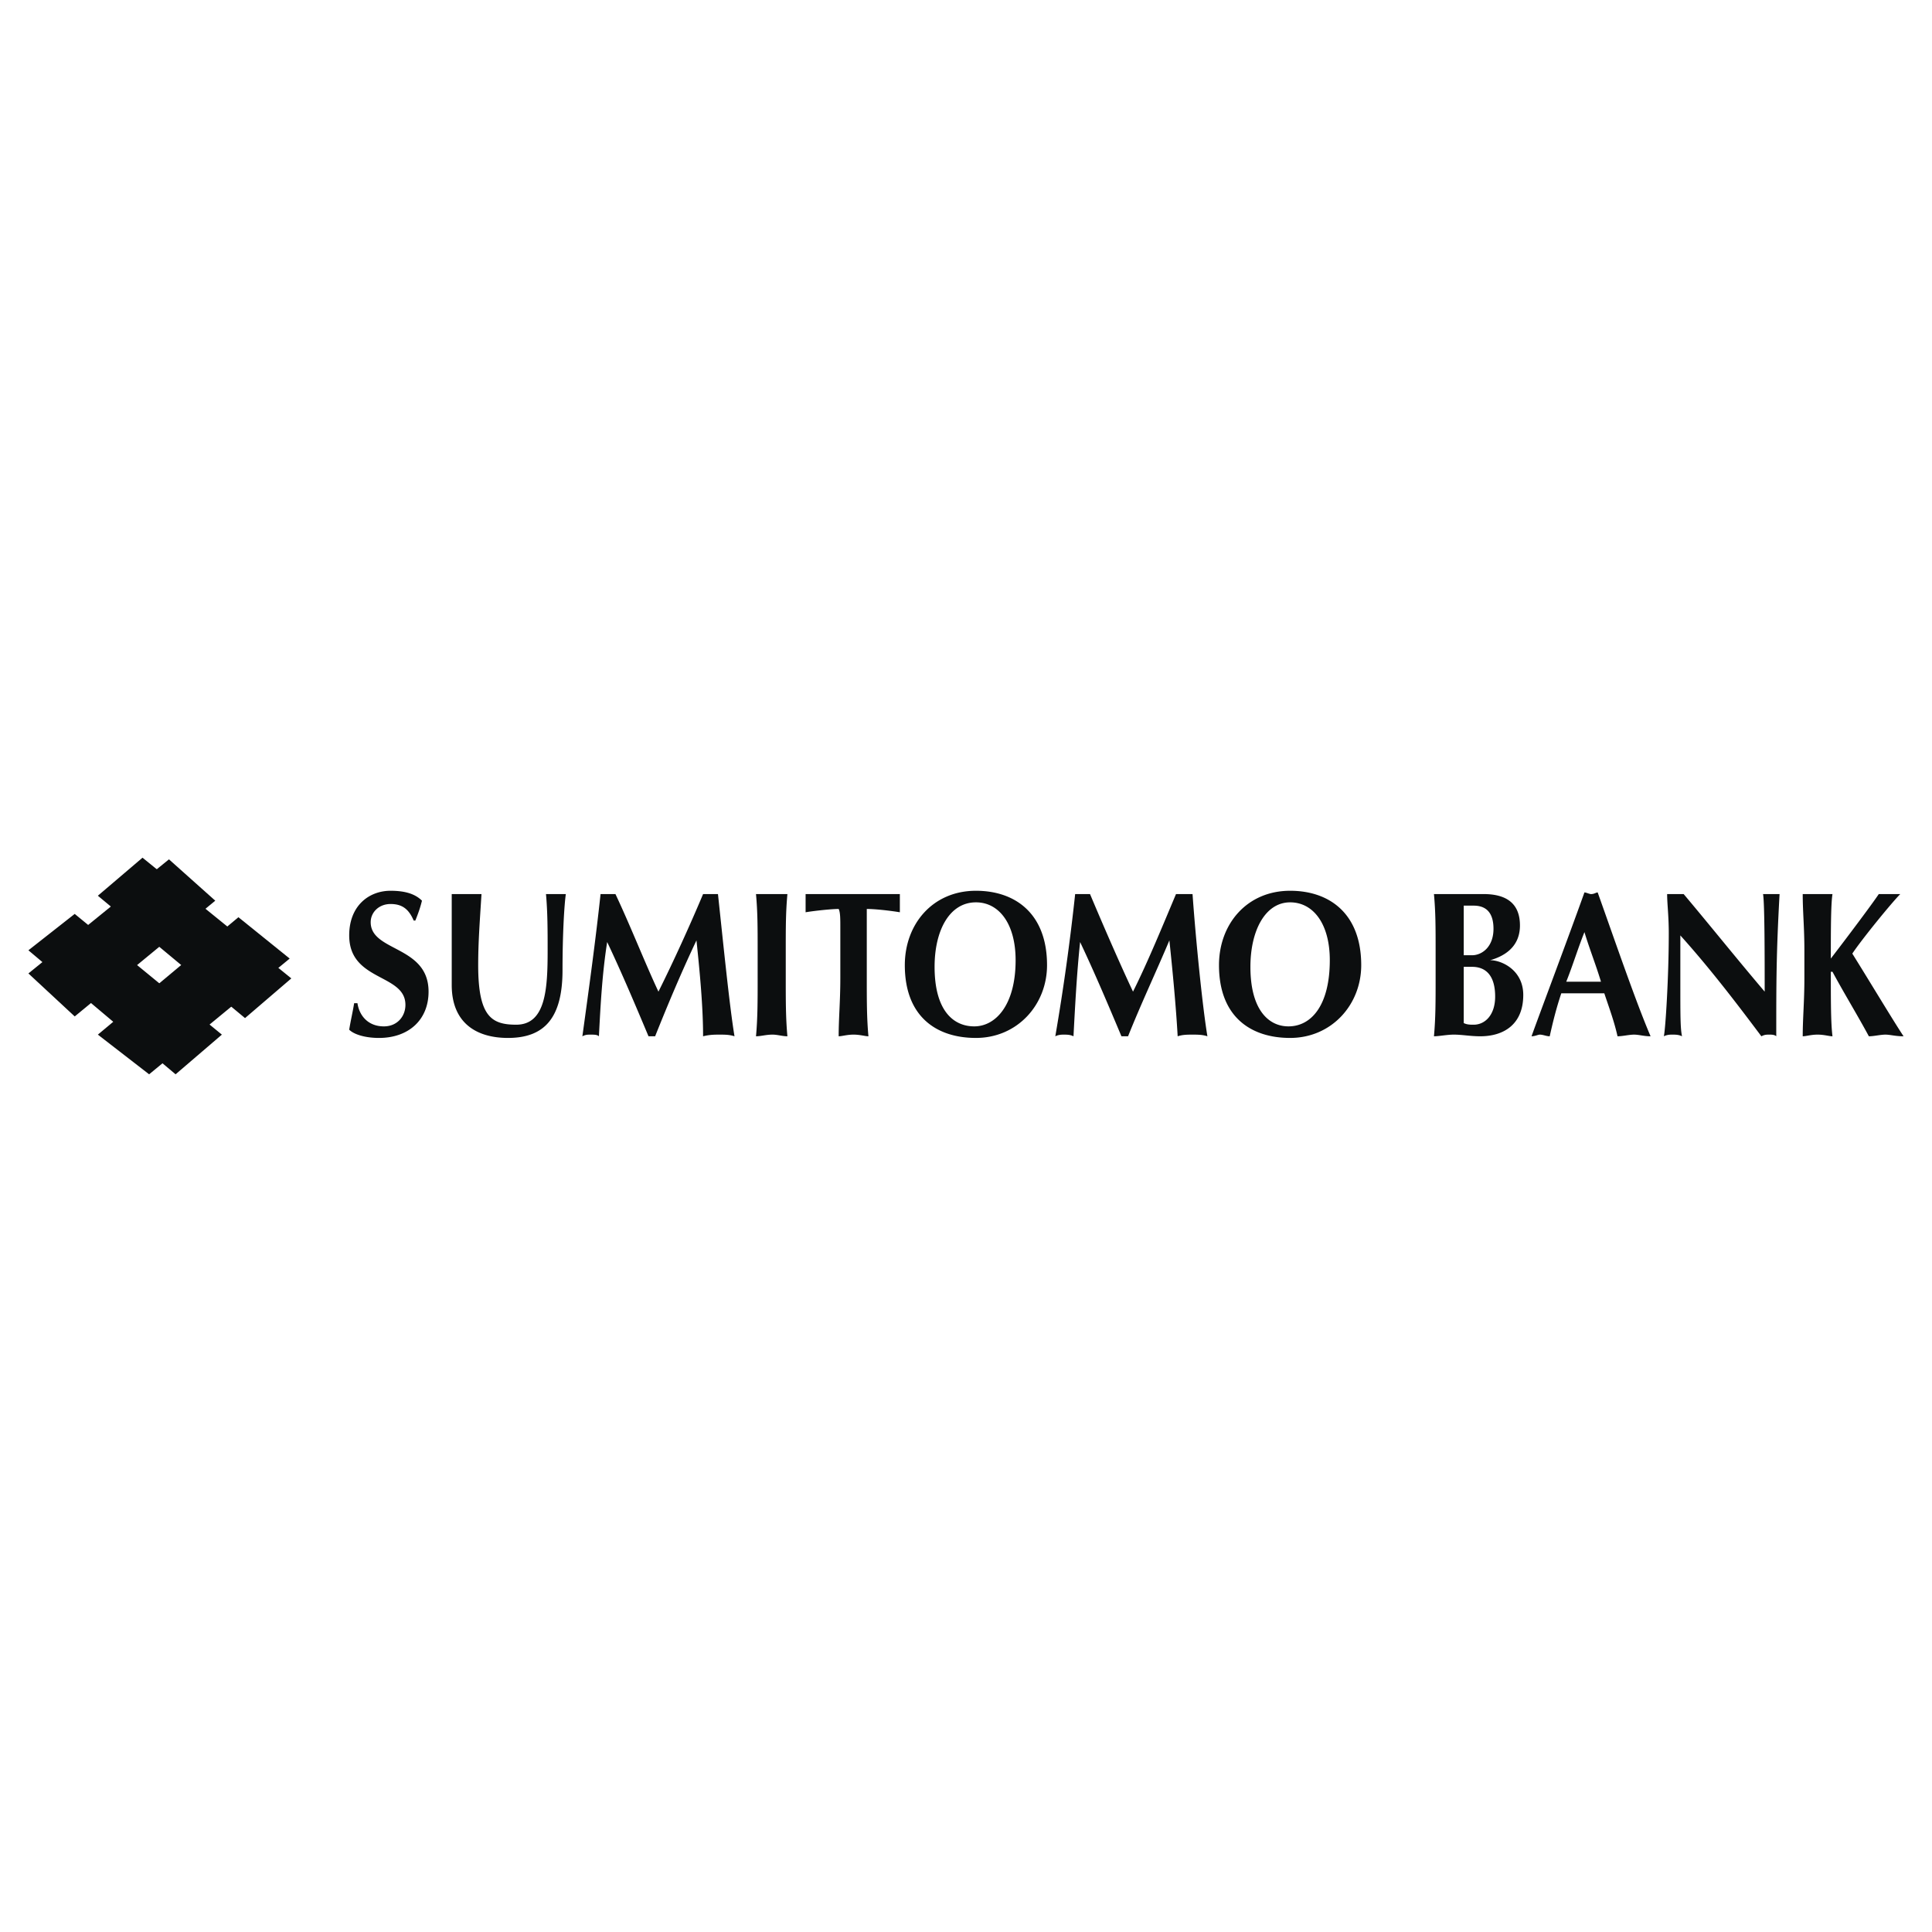 <svg xmlns="http://www.w3.org/2000/svg" width="2500" height="2500" viewBox="0 0 192.756 192.756"><g fill-rule="evenodd" clip-rule="evenodd"><path fill="#fff" fill-opacity="0" d="M0 0h192.756v192.756H0V0z"/><path fill="#0c0e0f" d="M16.858 85.737l4.619 4.125L7.454 101.41l-4.62-4.289 14.024-11.384zM23.787 91.511l5.114 4.125-14.023 11.548-5.114-3.959 14.023-11.714z"/><path fill="#0c0e0f" d="M14.218 85.572l14.848 12.043-4.619 3.961L9.764 89.367l4.454-3.795zM7.454 91.181l14.683 12.044-4.619 3.959L2.834 94.811l4.62-3.63zM41.44 91.841c.33-.825.495-1.32.66-1.979-.66-.66-1.65-.99-3.135-.99-2.145 0-4.125 1.485-4.125 4.455 0 4.619 5.609 3.795 5.609 6.93 0 1.154-.825 2.145-2.145 2.145-1.65 0-2.475-1.154-2.64-2.311h-.33c-.165.99-.33 1.65-.495 2.641.495.494 1.65.824 2.969.824 2.97 0 4.95-1.814 4.95-4.619 0-4.62-5.774-3.959-5.774-6.929 0-.99.825-1.815 1.98-1.815 1.154 0 1.814.495 2.31 1.65h.166v-.002zM50.679 103.555c3.629 0 5.444-1.979 5.444-6.764 0-3.465.165-6.435.33-7.589h-1.98c.165 1.814.165 3.629.165 5.609 0 3.794-.165 7.423-3.135 7.423-2.475 0-3.794-.824-3.794-5.939 0-2.309.165-4.454.33-7.093h-2.97v9.074c0 3.794 2.475 5.279 5.61 5.279zM60.578 93.986c1.485 3.135 2.805 6.27 4.124 9.405h.66c1.32-3.301 2.64-6.436 4.125-9.57.33 3.134.66 6.599.66 9.57.66-.166 1.155-.166 1.65-.166.495 0 .99 0 1.485.166-.495-2.971-1.155-9.57-1.65-14.189H70.147c-1.319 3.135-2.969 6.764-4.454 9.734-1.32-2.805-2.805-6.599-4.29-9.734H59.918c-.495 4.619-1.155 9.404-1.814 14.189.33-.166.495-.166.825-.166.33 0 .66 0 .825.166.163-3.135.329-6.27.824-9.405zM75.591 97.615c0 2.311 0 3.961-.165 5.775.495 0 .99-.166 1.65-.166.495 0 .99.166 1.484.166-.165-1.814-.165-3.465-.165-5.775v-2.804c0-2.31 0-3.795.165-5.609h-3.134c.165 1.814.165 3.299.165 5.609v2.804zM83.839 97.615c0 2.311-.165 3.961-.165 5.775.33 0 .825-.166 1.485-.166.66 0 1.155.166 1.485.166-.165-1.814-.165-3.465-.165-5.775v-5.114-1.814c.825 0 2.31.165 3.3.33v-.99-.825h-9.404v1.815c.99-.165 2.64-.33 3.299-.33.165.33.165.99.165 1.814v5.114zM90.274 96.295c0 5.115 3.135 7.26 7.093 7.26 4.125 0 7.096-3.299 7.096-7.26 0-5.114-3.135-7.423-7.096-7.423-4.288 0-7.093 3.299-7.093 7.423zm11.054-.494c0 4.455-1.98 6.6-4.125 6.6s-3.959-1.65-3.959-5.939c0-3.63 1.484-6.435 4.124-6.435 2.31-.001 3.96 2.144 3.96 5.774zM107.762 93.986c1.484 3.135 2.805 6.27 4.125 9.405h.66c1.318-3.301 2.805-6.436 4.123-9.57.33 3.134.66 6.599.826 9.57.494-.166.988-.166 1.484-.166.494 0 .99 0 1.484.166-.494-2.971-1.154-9.57-1.484-14.189h-1.65c-1.32 3.135-2.805 6.764-4.289 9.734-1.32-2.805-2.969-6.599-4.289-9.734h-1.484a226.64 226.64 0 0 1-1.98 14.189c.33-.166.66-.166.824-.166.33 0 .66 0 .99.166.166-3.135.33-6.27.66-9.405zM121.619 96.295c0 5.115 3.135 7.26 7.096 7.26 4.123 0 7.094-3.299 7.094-7.26 0-5.114-3.135-7.423-7.094-7.423-4.291 0-7.096 3.299-7.096 7.423zm11.055-.494c0 4.455-1.814 6.6-4.125 6.6-1.98 0-3.795-1.65-3.795-5.939 0-3.63 1.486-6.435 3.961-6.435 2.308-.001 3.959 2.144 3.959 5.774zM143.232 97.615c0 2.311 0 3.961-.166 5.775.496 0 1.32-.166 1.98-.166.824 0 1.65.166 2.641.166 2.309 0 4.289-1.156 4.289-4.125 0-2.475-2.145-3.465-3.301-3.465 1.156-.33 2.971-1.155 2.971-3.464 0-2.31-1.484-3.135-3.631-3.135h-4.949c.166 1.814.166 3.299.166 5.609v2.805zm5.774-4.949c0 1.815-1.154 2.64-2.145 2.64h-.824v-2.145-2.805h.99c1.485 0 1.979.99 1.979 2.31zm.166 6.764c0 1.816-.99 2.805-2.145 2.805-.33 0-.66 0-.99-.164v-3.465-2.145h.824c1.485 0 2.311.99 2.311 2.969zM159.4 89.037c-.166 0-.33.165-.66.165-.164 0-.494-.165-.66-.165-1.65 4.619-4.453 12.043-5.279 14.354.33 0 .66-.166.826-.166.328 0 .658.166.988.166.33-1.486.66-2.805 1.156-4.291h4.29c.494 1.486.99 2.805 1.32 4.291.494 0 1.154-.166 1.648-.166.496 0 .99.166 1.65.166-1.484-3.465-3.628-9.735-5.279-14.354zm-3.134 8.908c.66-1.65 1.154-3.299 1.814-4.949.496 1.65 1.154 3.299 1.65 4.949h-3.464zM166.494 93.161c0 4.29-.33 9.569-.494 10.229.33-.166.658-.166.824-.166.33 0 .66 0 .99.166-.166-.826-.166-1.98-.166-5.279v-4.785c2.971 3.3 5.609 6.764 8.084 10.064.33-.166.496-.166.826-.166.164 0 .494 0 .66.166 0-5.445 0-8.25.33-14.189h-1.65c.164.825.164 6.434.164 9.734-2.805-3.3-5.443-6.599-8.084-9.734h-1.648c0 .99.164 2.145.164 3.96zM182.828 96.955c1.154 2.145 2.475 4.291 3.629 6.436.494 0 1.154-.166 1.65-.166.494 0 .988.166 1.814.166-.99-1.486-3.465-5.609-5.115-8.25.99-1.485 3.959-5.114 4.785-5.939h-2.144c-.66.99-3.135 4.289-4.785 6.434 0-2.64 0-5.444.166-6.434H179.858c0 1.814.166 3.299.166 5.609v2.804c0 2.311-.166 3.961-.166 5.775.33 0 .824-.166 1.484-.166s1.156.166 1.486.166c-.166-1.32-.166-3.465-.166-6.436h.166v.001z"/></g></svg>
